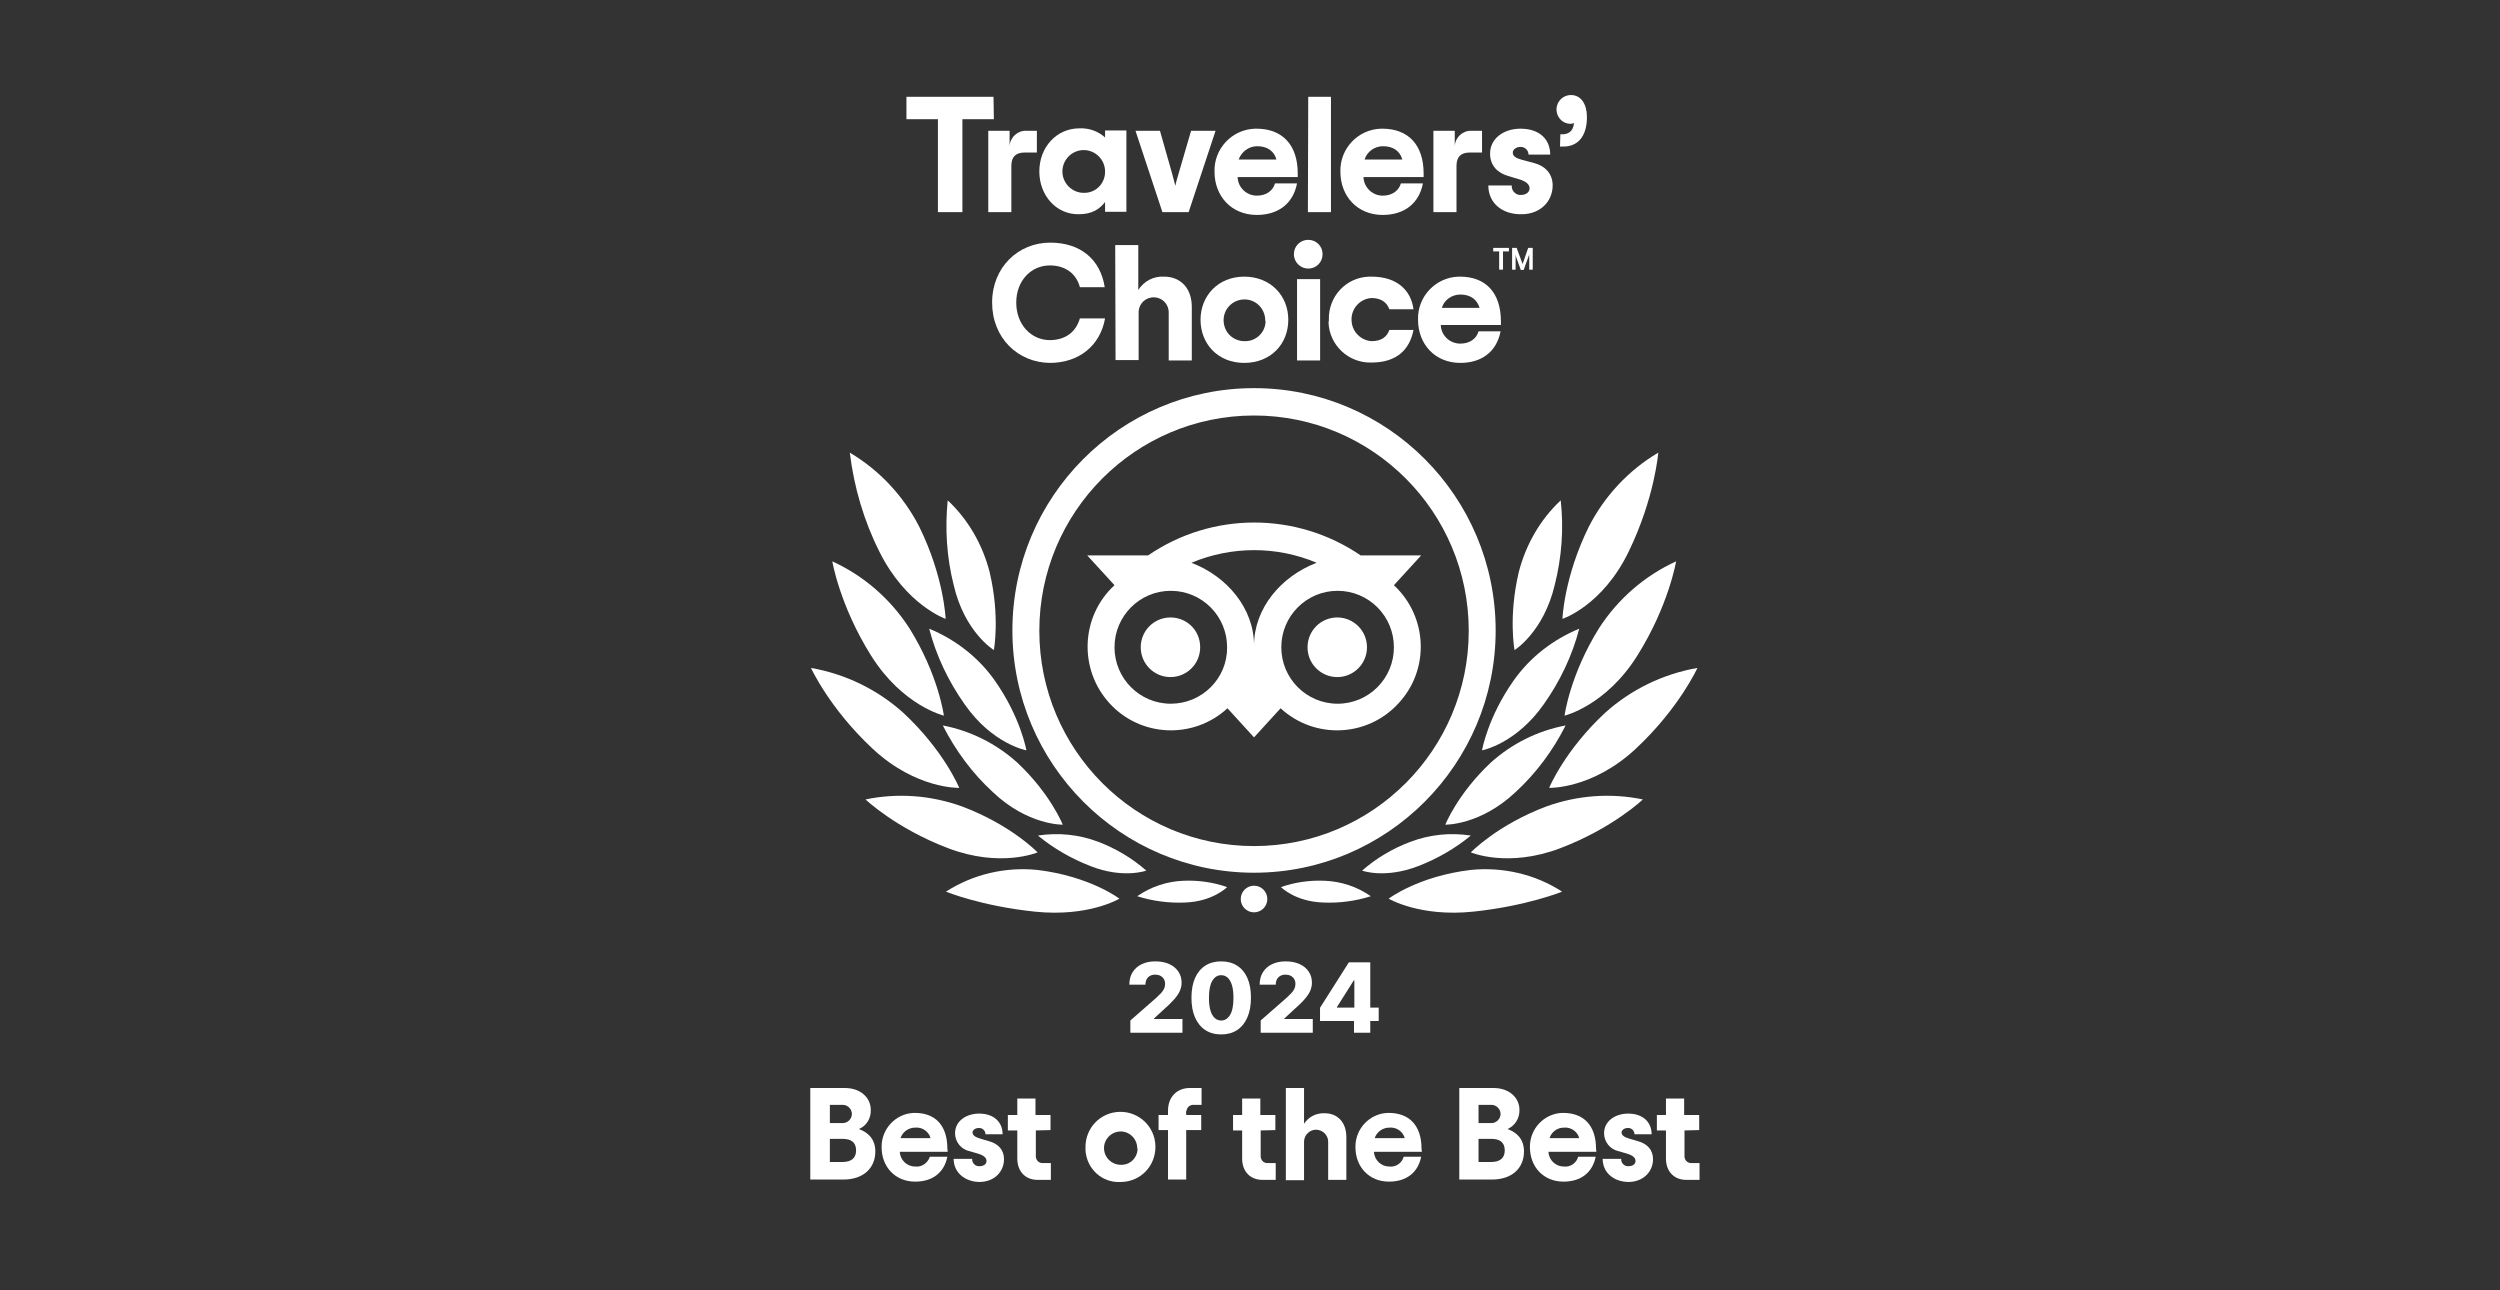 <svg width="310" height="160" viewBox="0 0 310 160" fill="none" xmlns="http://www.w3.org/2000/svg">
<rect x="0" y="0" width="310" height="160" fill="#333333" stroke="none"/>
<path d="M100.475 134.913H104.768C106.719 134.913 107.976 136.13 107.976 137.609C108.02 138.652 107.456 139.609 106.502 140C107.673 140.435 108.54 141.261 108.54 142.783C108.54 144.87 107.022 146.261 104.594 146.261H100.475V134.913ZM104.507 139.261C105.115 139.261 105.635 138.739 105.635 138.13C105.635 137.522 105.115 137 104.507 137H102.903V139.261H104.507ZM104.464 144.087C105.505 144.087 106.155 143.652 106.155 142.652C106.155 141.652 105.548 141.217 104.464 141.217H102.903V144.087H104.464Z" fill="white"/>
<path d="M117.516 142.826H111.575C111.619 143.87 112.486 144.652 113.483 144.652C114.307 144.739 115.044 144.217 115.304 143.435H117.472C117.082 145.391 115.651 146.522 113.483 146.522C110.968 146.522 109.321 144.652 109.321 142.261C109.277 140 111.055 138.087 113.31 138C113.353 138 113.396 138 113.44 138C115.955 138 117.472 139.522 117.472 142.435L117.516 142.826ZM111.662 141.13H115.391C115.174 140.304 114.35 139.739 113.483 139.826C112.659 139.826 111.922 140.348 111.662 141.13Z" fill="white"/>
<path d="M118.253 143.696H120.551C120.508 144.174 120.898 144.609 121.375 144.609C121.418 144.609 121.418 144.609 121.462 144.609C121.982 144.609 122.329 144.348 122.329 143.957C122.329 143.565 121.982 143.261 121.245 143.043L120.204 142.739C119.163 142.522 118.426 141.565 118.426 140.522C118.426 139.043 119.771 138.087 121.418 138.087C123.283 138.087 124.323 139.174 124.323 140.652H122.199C122.199 140.217 121.852 139.87 121.418 139.87C121.418 139.87 121.418 139.87 121.375 139.87C120.941 139.87 120.594 140.13 120.594 140.435C120.594 140.739 120.898 141 121.505 141.174L122.676 141.522C123.76 141.826 124.497 142.565 124.497 143.739C124.497 145.261 123.326 146.565 121.418 146.565C119.684 146.522 118.253 145.435 118.253 143.696Z" fill="white"/>
<path d="M128.443 140.174V143.261C128.399 143.739 128.703 144.174 129.18 144.217C129.267 144.217 129.353 144.217 129.397 144.217H130.307V146.304H128.66C127.185 146.304 126.145 145.304 126.145 143.652V140.174H124.974V138.261H126.145V136.217H128.399V138.261H130.264V140.13L128.443 140.174Z" fill="white"/>
<path d="M134.6 142.304C134.557 139.913 136.421 137.913 138.849 137.87C141.234 137.826 143.229 139.696 143.272 142.13C143.316 144.565 141.451 146.522 139.023 146.565C138.979 146.565 138.936 146.565 138.936 146.565C136.638 146.696 134.73 144.913 134.6 142.609C134.6 142.478 134.6 142.391 134.6 142.304ZM141.017 142.304C140.974 141.174 140.02 140.261 138.893 140.304C137.765 140.348 136.855 141.304 136.898 142.435C136.942 143.565 137.852 144.435 138.979 144.435C140.107 144.478 141.017 143.609 141.061 142.478C141.017 142.391 141.017 142.348 141.017 142.304Z" fill="white"/>
<path d="M147.088 138V138.261H148.952V140.13H147.088V146.261H144.833V140.13H143.662V138.261H144.833V137.739C144.833 135.913 146.047 134.913 147.522 134.913H148.996V137H148.085C147.608 136.957 147.175 137.261 147.131 137.739C147.045 137.826 147.045 137.913 147.088 138Z" fill="white"/>
<path d="M156.324 140.174V143.261C156.281 143.739 156.584 144.174 157.061 144.217C157.148 144.217 157.234 144.217 157.278 144.217H158.188V146.304H156.541C155.066 146.304 154.026 145.304 154.026 143.652V140.174H152.898V138.261H154.026V136.217H156.281V138.261H158.145V140.13L156.324 140.174Z" fill="white"/>
<path d="M159.446 134.913H161.701V139.348C162.264 138.478 163.218 138 164.259 138.043C165.863 138.043 166.947 139.174 166.947 141V146.304H164.693V141.652C164.736 140.826 164.085 140.13 163.262 140.087C162.438 140.043 161.744 140.696 161.701 141.522C161.701 141.565 161.701 141.609 161.701 141.696V146.348H159.446V134.913Z" fill="white"/>
<path d="M176.313 142.826H170.373C170.416 143.87 171.283 144.652 172.281 144.652C173.105 144.739 173.842 144.217 174.059 143.435H176.227C175.836 145.391 174.405 146.522 172.237 146.522C169.722 146.522 168.075 144.652 168.075 142.261C168.031 140 169.809 138.087 172.064 138C172.107 138 172.151 138 172.194 138C174.709 138 176.27 139.522 176.27 142.435L176.313 142.826ZM170.46 141.13H174.189C173.972 140.304 173.148 139.739 172.281 139.826C171.457 139.826 170.72 140.348 170.46 141.13Z" fill="white"/>
<path d="M180.953 134.913H185.202C187.154 134.913 188.411 136.13 188.411 137.609C188.454 138.652 187.847 139.609 186.937 140C188.107 140.435 188.975 141.261 188.975 142.783C188.975 144.87 187.457 146.261 185.029 146.261H180.953V134.913ZM184.942 139.261C185.549 139.261 186.07 138.739 186.07 138.13C186.07 137.522 185.549 137 184.942 137H183.338V139.261H184.942ZM184.899 144.087C185.939 144.087 186.59 143.652 186.59 142.652C186.59 141.652 185.983 141.217 184.899 141.217H183.338V144.087H184.899Z" fill="white"/>
<path d="M197.95 142.826H192.01C192.053 143.87 192.921 144.652 193.918 144.652C194.742 144.739 195.479 144.217 195.696 143.435H197.864C197.473 145.391 196.043 146.522 193.874 146.522C191.36 146.522 189.712 144.652 189.712 142.261C189.668 140 191.446 138.087 193.701 138C193.744 138 193.788 138 193.831 138C196.346 138 197.907 139.522 197.907 142.435L197.95 142.826ZM192.14 141.13H195.826C195.609 140.304 194.785 139.739 193.918 139.826C193.094 139.826 192.4 140.348 192.14 141.13Z" fill="white"/>
<path d="M198.731 143.696H201.029C200.986 144.174 201.376 144.609 201.853 144.609C201.896 144.609 201.896 144.609 201.94 144.609C202.46 144.609 202.807 144.348 202.807 143.957C202.807 143.565 202.46 143.261 201.723 143.043L200.682 142.739C199.641 142.522 198.904 141.565 198.904 140.522C198.904 139.043 200.249 138.087 201.896 138.087C203.761 138.087 204.801 139.174 204.801 140.652H202.677C202.677 140.217 202.33 139.87 201.896 139.87C201.896 139.87 201.896 139.87 201.853 139.87C201.419 139.87 201.072 140.13 201.072 140.435C201.072 140.739 201.376 141 201.983 141.174L203.154 141.522C204.238 141.826 204.975 142.565 204.975 143.739C204.975 145.261 203.804 146.565 201.896 146.565C200.118 146.522 198.731 145.435 198.731 143.696Z" fill="white"/>
<path d="M208.877 140.174V143.261C208.834 143.739 209.138 144.174 209.615 144.217C209.701 144.217 209.788 144.217 209.831 144.217H210.742V146.304H209.094C207.62 146.304 206.579 145.304 206.579 143.652V140.174H205.452V138.261H206.579V136.217H208.834V138.261H210.699V140.13L208.877 140.174Z" fill="white"/>
<path d="M155.5 48.13C138.936 48.13 125.538 61.609 125.538 78.174C125.538 94.739 138.979 108.217 155.5 108.217C172.021 108.217 185.462 94.739 185.462 78.174C185.462 61.609 172.064 48.13 155.5 48.13ZM155.5 104.913C140.801 104.913 128.876 92.957 128.876 78.217C128.876 63.478 140.801 51.522 155.5 51.522C170.199 51.522 182.124 63.478 182.124 78.217C182.124 92.957 170.199 104.913 155.5 104.913ZM148.822 80.261C148.822 82.304 147.175 83.957 145.137 83.957C143.099 83.957 141.451 82.304 141.451 80.261C141.451 78.217 143.099 76.565 145.137 76.565C147.175 76.565 148.822 78.174 148.822 80.261C148.822 80.217 148.822 80.217 148.822 80.261ZM169.506 80.261C169.506 82.304 167.858 83.957 165.82 83.957C163.782 83.957 162.134 82.304 162.134 80.261C162.134 78.217 163.782 76.565 165.82 76.565C167.858 76.565 169.506 78.217 169.506 80.261C169.506 80.217 169.506 80.217 169.506 80.261ZM172.844 72.565L176.227 68.87H168.725C160.747 63.435 150.297 63.435 142.362 68.87H134.817L138.199 72.565C133.993 76.435 133.733 83 137.592 87.217C141.451 91.435 147.999 91.696 152.205 87.826L155.5 91.435L158.795 87.826C163.001 91.696 169.549 91.435 173.408 87.217C177.311 83.043 177.05 76.478 172.844 72.565ZM145.18 87.261C141.321 87.261 138.199 84.13 138.199 80.261C138.199 76.391 141.321 73.261 145.18 73.261C149.039 73.261 152.161 76.391 152.161 80.261C152.205 84.13 149.039 87.261 145.18 87.261ZM155.5 80.043C155.5 75.435 152.161 71.478 147.738 69.783C152.725 67.696 158.318 67.696 163.262 69.783C158.839 71.478 155.5 75.435 155.5 80.043ZM165.863 87.261C162.004 87.261 158.882 84.13 158.882 80.261C158.882 76.391 162.004 73.261 165.863 73.261C169.722 73.261 172.844 76.391 172.844 80.261C172.844 84.13 169.722 87.261 165.863 87.261Z" fill="white"/>
<path d="M138.806 111.435C138.806 111.435 135.164 108.652 128.616 107.87C124.67 107.478 120.681 108.391 117.299 110.565C117.299 110.565 121.635 112.348 128.313 113.043C134.99 113.739 138.806 111.435 138.806 111.435Z" fill="white"/>
<path d="M128.66 105.696C128.66 105.696 125.407 102.304 119.294 100C115.434 98.609 111.315 98.304 107.326 99.13C107.326 99.13 111.055 102.696 117.559 105.174C124.063 107.652 128.66 105.696 128.66 105.696Z" fill="white"/>
<path d="M118.947 97.696C118.947 97.696 117.039 93.043 111.966 88.348C108.757 85.478 104.811 83.565 100.562 82.826C100.562 82.826 102.86 87.87 108.237 92.87C113.613 97.87 118.947 97.696 118.947 97.696Z" fill="white"/>
<path d="M117.039 88.739C117.039 88.739 116.388 83.696 112.746 77.87C110.405 74.261 107.109 71.391 103.207 69.609C103.207 69.609 104.117 75.087 108.02 81.304C111.922 87.522 117.039 88.739 117.039 88.739Z" fill="white"/>
<path d="M117.256 76.739C117.256 76.739 117.082 71.609 114.004 65.348C112.052 61.522 109.06 58.304 105.375 56.13C105.895 60.391 107.109 64.565 109.06 68.435C112.356 75.043 117.256 76.739 117.256 76.739Z" fill="white"/>
<path d="M131.782 102.261C131.782 102.261 130.264 98.435 126.145 94.565C123.543 92.217 120.334 90.609 116.909 89.957C118.47 93.043 120.551 95.87 123.109 98.217C127.445 102.348 131.782 102.261 131.782 102.261Z" fill="white"/>
<path d="M142.145 107.957C140.41 106.435 138.372 105.217 136.204 104.391C133.82 103.478 131.218 103.217 128.703 103.609C130.654 105.217 132.866 106.478 135.207 107.391C139.283 109 142.145 107.957 142.145 107.957Z" fill="white"/>
<path d="M152.161 110C150.427 109.391 148.562 109.13 146.698 109.217C144.66 109.304 142.709 109.957 141.017 111.13C142.925 111.739 144.963 112 146.958 111.913C150.427 111.783 152.161 110 152.161 110Z" fill="white"/>
<path d="M127.272 93.043C127.272 93.043 126.578 88.957 123.326 84.348C121.288 81.478 118.47 79.304 115.218 77.957C116.085 81.304 117.602 84.478 119.597 87.304C123.023 92.261 127.272 93.043 127.272 93.043Z" fill="white"/>
<path d="M123.239 80.609C123.239 80.609 124.02 76.478 122.719 70.957C121.852 67.565 120.074 64.435 117.516 62.044C117.169 65.565 117.386 69.087 118.253 72.522C119.597 78.391 123.239 80.609 123.239 80.609Z" fill="white"/>
<path d="M172.194 111.435C172.194 111.435 175.836 108.652 182.384 107.87C186.33 107.478 190.362 108.391 193.701 110.565C193.701 110.565 189.322 112.348 182.687 113.043C176.053 113.739 172.194 111.435 172.194 111.435Z" fill="white"/>
<path d="M182.384 105.696C182.384 105.696 185.636 102.304 191.75 100C195.609 98.609 199.728 98.304 203.717 99.13C203.717 99.13 199.988 102.696 193.484 105.174C186.98 107.652 182.384 105.696 182.384 105.696Z" fill="white"/>
<path d="M192.097 97.696C192.097 97.696 194.005 93.043 199.078 88.348C202.287 85.478 206.232 83.565 210.482 82.826C210.482 82.826 208.184 87.87 202.807 92.87C197.43 97.87 192.097 97.696 192.097 97.696Z" fill="white"/>
<path d="M194.005 88.739C194.005 88.739 194.655 83.696 198.297 77.87C200.639 74.261 203.934 71.391 207.837 69.609C207.837 69.609 206.926 75.087 203.024 81.304C199.121 87.522 194.005 88.739 194.005 88.739Z" fill="white"/>
<path d="M193.744 76.739C193.744 76.739 193.918 71.609 196.996 65.348C198.948 61.522 201.94 58.304 205.625 56.13C205.625 56.13 205.192 61.739 201.94 68.435C198.688 75.13 193.744 76.739 193.744 76.739Z" fill="white"/>
<path d="M179.218 102.261C179.218 102.261 180.736 98.435 184.855 94.565C187.457 92.217 190.666 90.609 194.135 89.957C192.574 93.043 190.492 95.87 187.934 98.217C183.555 102.348 179.218 102.261 179.218 102.261Z" fill="white"/>
<path d="M168.899 107.957C170.633 106.435 172.671 105.217 174.882 104.391C177.267 103.478 179.869 103.217 182.384 103.609C180.433 105.217 178.221 106.478 175.88 107.391C171.717 109 168.899 107.957 168.899 107.957Z" fill="white"/>
<path d="M158.839 110C160.573 109.391 162.438 109.13 164.302 109.217C166.34 109.304 168.291 109.957 169.983 111.13C168.075 111.739 166.08 112 164.042 111.913C160.573 111.783 158.839 110 158.839 110Z" fill="white"/>
<path d="M183.771 93.043C183.771 93.043 184.465 88.957 187.717 84.348C189.755 81.478 192.574 79.304 195.826 77.957C194.959 81.304 193.441 84.478 191.446 87.304C187.977 92.261 183.771 93.043 183.771 93.043Z" fill="white"/>
<path d="M187.804 80.609C187.804 80.609 187.023 76.478 188.324 70.957C189.192 67.565 190.969 64.435 193.528 62.044C193.918 65.565 193.658 69.087 192.79 72.522C191.403 78.391 187.804 80.609 187.804 80.609Z" fill="white"/>
<path d="M155.5 113.13C156.41 113.13 157.148 112.391 157.148 111.478C157.148 110.566 156.41 109.826 155.5 109.826C154.59 109.826 153.852 110.566 153.852 111.478C153.852 112.391 154.59 113.13 155.5 113.13Z" fill="white"/>
<path d="M123.239 14.783H119.337V26.304H116.302V14.783H112.399V12H123.196L123.239 14.783Z" fill="white"/>
<path d="M128.573 16.217V18.913H127.055C125.971 18.913 125.407 19.435 125.407 20.565V26.304H122.546V16.217H125.191V18.087C125.277 17 126.188 16.174 127.272 16.217H128.573Z" fill="white"/>
<path d="M128.876 21.261C128.876 18.304 130.958 15.913 133.863 15.913C135.034 15.87 136.161 16.261 137.028 17.044V16.174H139.673V26.261H137.028V25.044C136.378 25.913 135.424 26.565 133.776 26.565C130.958 26.609 128.876 24.217 128.876 21.261ZM137.028 21.261C137.028 19.783 135.814 18.609 134.383 18.609C132.909 18.609 131.738 19.826 131.738 21.261C131.738 22.739 132.952 23.913 134.383 23.913C135.814 23.956 136.985 22.826 137.028 21.391C137.028 21.391 137.028 21.304 137.028 21.261Z" fill="white"/>
<path d="M140.801 16.217H143.836L145.354 21.565C145.527 22.174 145.614 22.565 145.744 23.044C145.831 22.565 145.961 22.174 146.134 21.565L147.695 16.217H150.73L147.391 26.304H144.139L140.801 16.217Z" fill="white"/>
<path d="M160.92 21.956H153.462C153.505 23.261 154.589 24.261 155.847 24.261C157.018 24.261 157.841 23.652 158.102 22.739H160.833C160.356 25.217 158.535 26.652 155.847 26.652C152.682 26.652 150.6 24.304 150.6 21.304C150.513 18.435 152.768 16.044 155.63 15.957C155.673 15.957 155.76 15.957 155.804 15.957C158.969 15.957 160.92 17.913 160.92 21.522V21.956ZM153.592 19.783H158.275C158.015 18.783 157.191 18.13 155.89 18.13C154.85 18.13 153.939 18.826 153.592 19.783Z" fill="white"/>
<path d="M162.221 12H165.039V26.304H162.178L162.221 12Z" fill="white"/>
<path d="M176.53 21.956H169.072C169.115 23.261 170.199 24.261 171.457 24.261C172.628 24.261 173.451 23.652 173.712 22.739H176.443C175.966 25.217 174.145 26.652 171.457 26.652C168.291 26.652 166.21 24.304 166.21 21.304C166.123 18.435 168.378 16.044 171.24 15.957C171.283 15.957 171.37 15.957 171.413 15.957C174.579 15.957 176.53 17.913 176.53 21.522V21.956ZM169.202 19.783H173.885C173.625 18.783 172.801 18.13 171.5 18.13C170.416 18.13 169.506 18.826 169.202 19.783Z" fill="white"/>
<path d="M183.771 16.217V18.913H182.254C181.17 18.913 180.606 19.435 180.606 20.565V26.304H177.744V16.217H180.389V18.087C180.476 17 181.387 16.174 182.471 16.217H183.771Z" fill="white"/>
<path d="M184.552 23H187.457C187.414 23.609 187.847 24.087 188.411 24.174C188.454 24.174 188.498 24.174 188.584 24.174C189.235 24.174 189.668 23.826 189.668 23.348C189.668 22.87 189.235 22.478 188.324 22.217L187.023 21.826C185.679 21.435 184.769 20.522 184.769 19.044C184.769 17.174 186.46 15.957 188.541 15.957C190.926 15.957 192.227 17.304 192.227 19.174H189.538C189.538 18.652 189.105 18.217 188.584 18.217C188.584 18.217 188.584 18.217 188.541 18.217C187.977 18.217 187.587 18.565 187.587 18.913C187.587 19.391 187.977 19.609 188.758 19.826L190.232 20.217C191.576 20.565 192.53 21.522 192.53 23C192.53 24.913 191.056 26.565 188.671 26.565C186.33 26.609 184.552 25.217 184.552 23Z" fill="white"/>
<path d="M193.484 16.652H193.744C194.438 16.652 195.089 16.304 195.175 15.261C195.045 15.304 194.915 15.348 194.785 15.348C193.831 15.391 193.051 14.609 193.007 13.652C193.007 13.609 193.007 13.609 193.007 13.565C193.007 12.565 193.831 11.783 194.785 11.783C196.086 11.783 196.78 12.957 196.78 14.522C196.78 17 195.566 18.174 193.874 18.174H193.441L193.484 16.652Z" fill="white"/>
<path d="M123.023 37.522C123.023 33.13 126.275 30.087 130.221 30.087C134.036 30.087 136.465 32.217 136.985 35.609H133.906C133.473 33.956 132.128 32.913 130.177 32.913C127.879 32.913 126.015 34.783 126.015 37.522C126.015 40.261 127.879 42.174 130.177 42.174C132.085 42.174 133.429 41.174 133.906 39.478H137.028C136.421 42.913 133.733 45 130.177 45C126.231 44.956 123.023 41.913 123.023 37.522Z" fill="white"/>
<path d="M138.286 30.391H141.147V35.956C141.841 34.87 143.055 34.217 144.356 34.304C146.351 34.304 147.782 35.696 147.782 38.044V44.696H144.92V38.826C144.963 37.783 144.183 36.913 143.142 36.87C142.101 36.826 141.234 37.609 141.191 38.652C141.191 38.696 141.191 38.783 141.191 38.826V44.652H138.329L138.286 30.391Z" fill="white"/>
<path d="M148.866 39.652C148.866 36.696 151.034 34.304 154.286 34.304C157.538 34.304 159.749 36.652 159.749 39.652C159.749 42.652 157.581 45 154.286 45C150.99 45 148.866 42.609 148.866 39.652ZM156.888 39.652C156.844 38.217 155.673 37.087 154.243 37.13C152.812 37.174 151.684 38.348 151.728 39.783C151.771 41.217 152.898 42.304 154.329 42.304C155.717 42.348 156.888 41.261 156.931 39.87C156.888 39.783 156.888 39.696 156.888 39.652Z" fill="white"/>
<path d="M160.443 31.522C160.443 30.522 161.224 29.739 162.221 29.739C163.218 29.739 163.999 30.522 163.999 31.522C163.999 32.522 163.218 33.304 162.221 33.304C161.267 33.304 160.443 32.522 160.443 31.522ZM160.833 34.609H163.695V44.696H160.833V34.609Z" fill="white"/>
<path d="M164.779 39.652C164.693 36.783 166.904 34.391 169.766 34.304C169.853 34.304 169.983 34.304 170.069 34.304C173.235 34.304 174.969 36 175.273 38.348H172.281C171.977 37.522 171.283 36.956 170.069 36.956C168.595 37.044 167.468 38.348 167.598 39.826C167.684 41.174 168.768 42.217 170.069 42.304C171.283 42.304 171.977 41.783 172.281 40.913H175.273C174.796 43.391 173.148 44.956 170.069 44.956C167.207 45.044 164.823 42.783 164.736 39.956C164.779 39.87 164.779 39.739 164.779 39.652Z" fill="white"/>
<path d="M186.113 40.304H178.655C178.698 41.609 179.782 42.609 181.083 42.609C182.254 42.609 183.078 42 183.338 41.087H186.07C185.593 43.565 183.771 45 181.083 45C177.918 45 175.836 42.652 175.836 39.652C175.75 36.783 178.004 34.391 180.866 34.304C180.91 34.304 180.996 34.304 181.04 34.304C184.205 34.304 186.113 36.261 186.113 39.87V40.304ZM178.785 38.174H183.468C183.164 37.174 182.384 36.522 181.083 36.522C180.042 36.522 179.088 37.174 178.785 38.174Z" fill="white"/>
<path d="M185.159 30.739H187.11V31.174H186.373V33.435H185.896V31.174H185.159V30.739Z" fill="white"/>
<path d="M188.801 32.739L188.064 30.739H187.5V33.435H187.934V31.956C187.934 31.826 187.934 31.696 187.891 31.565L188.584 33.478H188.931L189.625 31.565C189.625 31.696 189.625 31.826 189.625 31.956V33.435H190.059V30.739H189.495L188.801 32.739Z" fill="white"/>
<path d="M163.683 126.607V124.963L167.259 119.329H168.72V121.562H167.872L165.78 124.877V124.946H170.958V126.607H163.683ZM167.898 128.056V126.105L167.941 125.384V119.329H169.914V128.056H167.898Z" fill="white"/>
<path d="M156.325 128.056V126.539L159.508 123.752C159.747 123.536 159.95 123.339 160.118 123.16C160.285 122.978 160.413 122.796 160.501 122.615C160.589 122.43 160.633 122.23 160.633 122.014C160.633 121.772 160.581 121.566 160.476 121.396C160.371 121.223 160.226 121.089 160.041 120.995C159.856 120.902 159.645 120.855 159.406 120.855C159.165 120.855 158.953 120.904 158.771 121.004C158.589 121.1 158.447 121.241 158.345 121.426C158.246 121.61 158.196 121.835 158.196 122.099H156.197C156.197 121.505 156.331 120.992 156.598 120.561C156.865 120.129 157.24 119.796 157.723 119.563C158.209 119.328 158.773 119.21 159.415 119.21C160.077 119.21 160.652 119.321 161.14 119.542C161.629 119.764 162.007 120.073 162.274 120.471C162.544 120.866 162.679 121.325 162.679 121.848C162.679 122.18 162.612 122.509 162.479 122.836C162.345 123.163 162.105 123.524 161.758 123.919C161.415 124.313 160.926 124.786 160.292 125.338L159.248 126.301V126.356H162.785V128.056H156.325Z" fill="white"/>
<path d="M151.427 128.269C150.665 128.269 150.009 128.089 149.458 127.728C148.907 127.365 148.482 126.843 148.184 126.164C147.885 125.482 147.738 124.663 147.741 123.705C147.743 122.748 147.893 121.936 148.188 121.268C148.486 120.598 148.91 120.088 149.458 119.738C150.009 119.386 150.665 119.21 151.427 119.21C152.188 119.21 152.844 119.386 153.395 119.738C153.949 120.088 154.376 120.598 154.674 121.268C154.972 121.938 155.12 122.751 155.117 123.705C155.117 124.666 154.968 125.487 154.67 126.169C154.371 126.85 153.947 127.372 153.395 127.732C152.847 128.09 152.191 128.269 151.427 128.269ZM151.427 126.544C151.881 126.544 152.249 126.312 152.53 125.849C152.812 125.383 152.951 124.669 152.948 123.705C152.948 123.075 152.884 122.555 152.756 122.146C152.628 121.734 152.451 121.427 152.224 121.225C151.996 121.024 151.731 120.923 151.427 120.923C150.975 120.923 150.61 121.152 150.332 121.609C150.053 122.063 149.912 122.762 149.91 123.705C149.907 124.345 149.968 124.875 150.093 125.295C150.221 125.715 150.4 126.029 150.63 126.237C150.86 126.441 151.126 126.544 151.427 126.544Z" fill="white"/>
<path d="M140.165 128.056V126.539L143.348 123.752C143.587 123.536 143.79 123.339 143.958 123.16C144.125 122.978 144.253 122.796 144.341 122.615C144.429 122.43 144.473 122.23 144.473 122.014C144.473 121.772 144.421 121.566 144.316 121.396C144.21 121.223 144.066 121.089 143.881 120.995C143.696 120.902 143.485 120.855 143.246 120.855C143.004 120.855 142.793 120.904 142.611 121.004C142.429 121.1 142.287 121.241 142.185 121.426C142.085 121.61 142.036 121.835 142.036 122.099H140.037C140.037 121.505 140.171 120.992 140.438 120.561C140.705 120.129 141.08 119.796 141.563 119.563C142.049 119.328 142.612 119.21 143.254 119.21C143.916 119.21 144.492 119.321 144.98 119.542C145.469 119.764 145.847 120.073 146.114 120.471C146.384 120.866 146.519 121.325 146.519 121.848C146.519 122.18 146.452 122.509 146.318 122.836C146.185 123.163 145.945 123.524 145.598 123.919C145.254 124.313 144.766 124.786 144.132 125.338L143.088 126.301V126.356H146.625V128.056H140.165Z" fill="white"/>
</svg>
